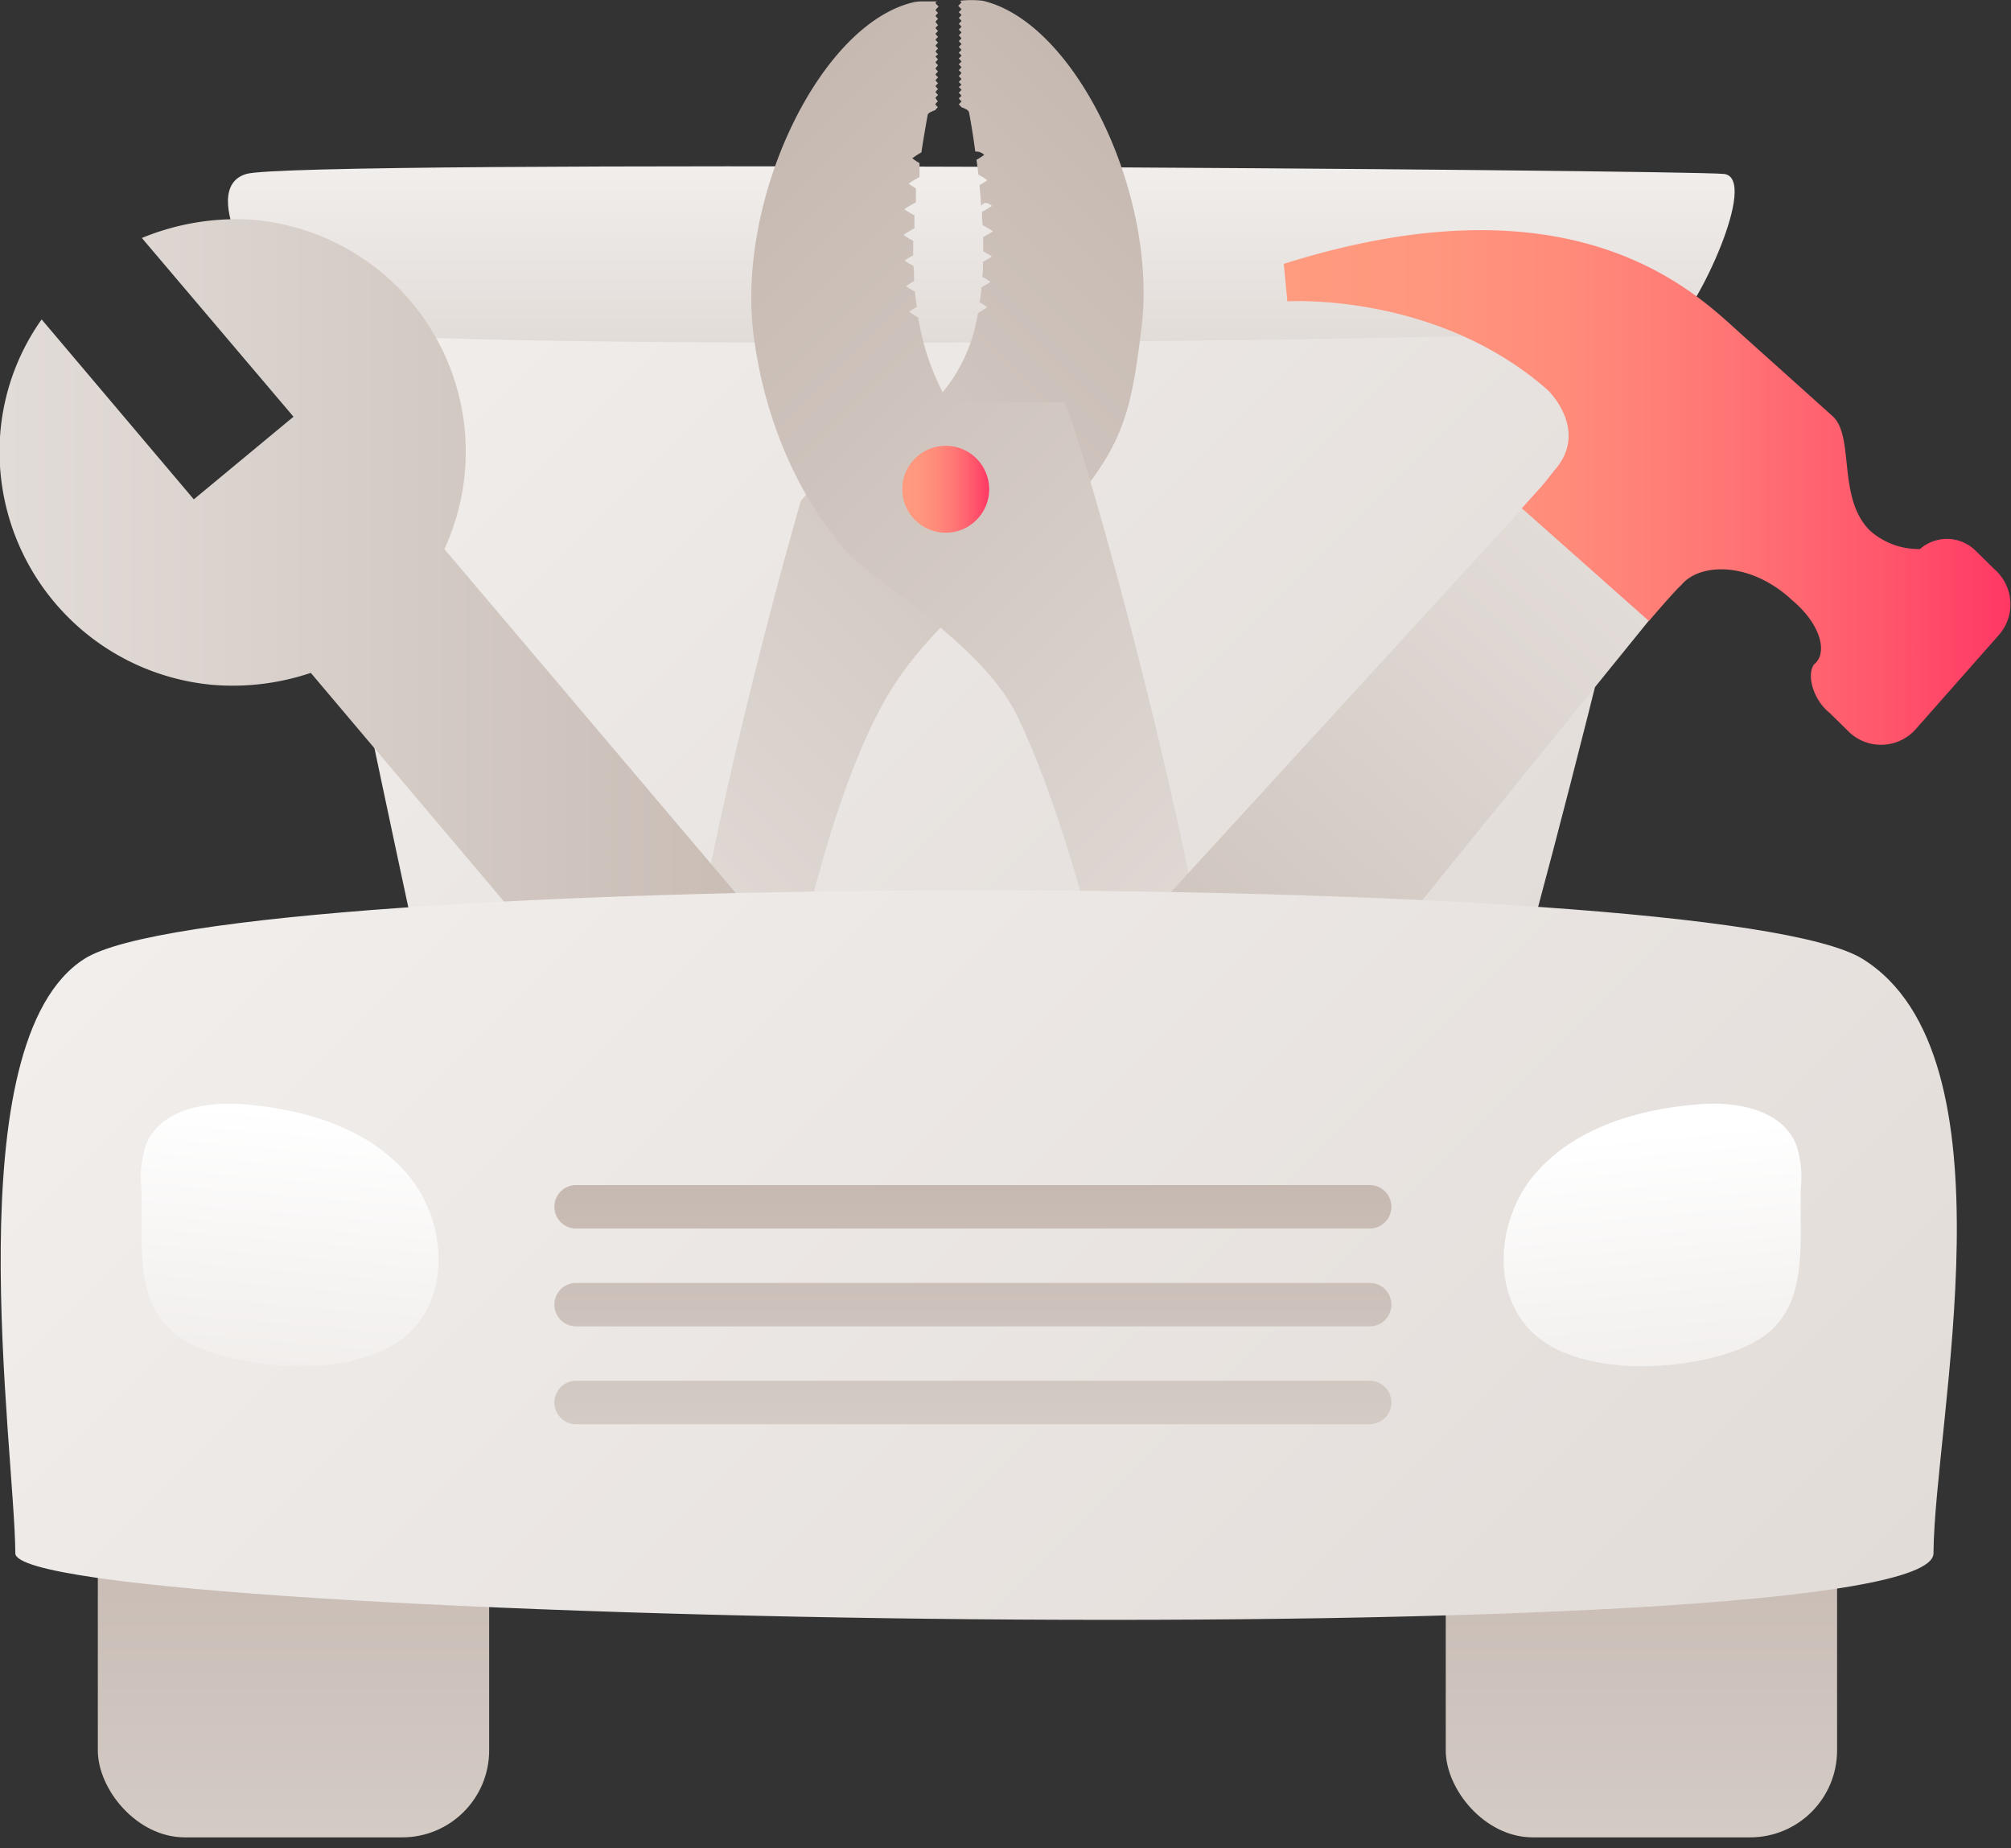 <svg id="Layer_1" data-name="Layer 1" xmlns="http://www.w3.org/2000/svg" xmlns:xlink="http://www.w3.org/1999/xlink" viewBox="0 0 185 170"><rect x="0" y="0" width="185" height="170" fill="#333333" stroke="none"/><defs><style>.cls-1{fill:url(#linear-gradient);}.cls-2{fill:url(#linear-gradient-2);}.cls-3{fill:url(#linear-gradient-3);}.cls-4{fill:#c6b9b1;}.cls-5{fill:url(#linear-gradient-4);}.cls-6{fill:url(#linear-gradient-5);}.cls-7{fill:url(#linear-gradient-6);}.cls-8{fill:url(#linear-gradient-7);}.cls-9{fill:url(#linear-gradient-8);}.cls-10{fill:url(#linear-gradient-9);}.cls-11{fill:url(#linear-gradient-10);}.cls-12{fill:url(#linear-gradient-11);}.cls-13{fill:url(#linear-gradient-12);}.cls-14{fill:url(#linear-gradient-13);}.cls-15{fill:url(#linear-gradient-14);}</style><linearGradient id="linear-gradient" x1="44.77" y1="12.63" x2="134.99" y2="102.85" gradientUnits="userSpaceOnUse"><stop offset="0" stop-color="#f1eeec"/><stop offset="1" stop-color="#e2dcd8"/></linearGradient><linearGradient id="linear-gradient-2" x1="90.27" y1="-6284.82" x2="90.27" y2="-6268.56" gradientTransform="matrix(1, 0, 0, -1, 0, -6253.23)" gradientUnits="userSpaceOnUse"><stop offset="0" stop-color="#e2dcd8"/><stop offset="1" stop-color="#f1eeec"/></linearGradient><linearGradient id="linear-gradient-3" x1="48.07" y1="79.88" x2="110.28" y2="17.66" gradientUnits="userSpaceOnUse"><stop offset="0" stop-color="#e2dcd8"/><stop offset="1" stop-color="#c6b9b1"/></linearGradient><linearGradient id="linear-gradient-4" x1="63.96" y1="17.95" x2="126.9" y2="80.89" gradientUnits="userSpaceOnUse"><stop offset="0" stop-color="#c6b9b1"/><stop offset="1" stop-color="#e2dcd8"/></linearGradient><linearGradient id="linear-gradient-5" x1="83" y1="45" x2="91" y2="45" gradientUnits="userSpaceOnUse"><stop offset="0" stop-color="#ff9b7f"/><stop offset="0.19" stop-color="#ff977e"/><stop offset="0.4" stop-color="#ff8a7a"/><stop offset="0.61" stop-color="#ff7575"/><stop offset="0.82" stop-color="#ff576c"/><stop offset="1" stop-color="#ff3864"/></linearGradient><linearGradient id="linear-gradient-6" x1="0" y1="62.35" x2="76.91" y2="62.35" xlink:href="#linear-gradient-3"/><linearGradient id="linear-gradient-7" x1="2162.92" y1="-893.37" x2="2162.92" y2="-971.47" gradientTransform="translate(-2111.24 -669.32) rotate(41.91)" xlink:href="#linear-gradient-4"/><linearGradient id="linear-gradient-8" x1="118.15" y1="44.84" x2="184.96" y2="44.84" xlink:href="#linear-gradient-5"/><linearGradient id="linear-gradient-9" x1="151" y1="169" x2="151" y2="137" gradientUnits="userSpaceOnUse"><stop offset="0" stop-color="#d4cbc5"/><stop offset="1" stop-color="#c6b9b1"/></linearGradient><linearGradient id="linear-gradient-10" x1="27" x2="27" xlink:href="#linear-gradient-9"/><linearGradient id="linear-gradient-11" x1="33.33" y1="62.33" x2="146.05" y2="175.06" xlink:href="#linear-gradient"/><linearGradient id="linear-gradient-12" x1="-2704.52" y1="-2495.65" x2="-2680.86" y2="-2495.65" gradientTransform="matrix(-0.09, -1, -1, 0.09, -2566.28, -2353.74)" gradientUnits="userSpaceOnUse"><stop offset="0" stop-color="#f1eeec"/><stop offset="1" stop-color="#fff"/></linearGradient><linearGradient id="linear-gradient-13" x1="-2830.61" y1="-3953.1" x2="-2806.95" y2="-3953.1" gradientTransform="translate(4207.86 -2353.74) rotate(-85.06)" xlink:href="#linear-gradient-12"/><linearGradient id="linear-gradient-14" x1="89.5" y1="131" x2="89.5" y2="109" xlink:href="#linear-gradient-9"/></defs><title>icons</title><path class="cls-1" d="M136.52,100.08c1.47-1.32,18.19-66.78,17.49-70-.89-4.16-126.17-.67-126.65,0-1.31,1.82,13.72,69,13.7,70C30.73,100.78,150.48,100.77,136.52,100.08Z"/><path class="cls-2" d="M158.6,16c3.27.4-2.55,12.66-4.59,14s-123.4,2.63-126.65,0S18,17.38,22.66,16,155.33,15.63,158.6,16Z"/><path class="cls-3" d="M90.41.07a9.08,9.08,0,0,0-2.1,0,1,1,0,0,1,.14.15c-.1.13-.2.21-.3.32a3,3,0,0,1,.3.31,2.21,2.21,0,0,1-.25.27,3.13,3.13,0,0,1,.25.26,2.21,2.21,0,0,1-.25.27,2.21,2.21,0,0,1,.25.27,3.32,3.32,0,0,1-.25.27,2.09,2.09,0,0,1,.25.26,2.21,2.21,0,0,1-.25.27,3.13,3.13,0,0,1,.25.26,2.21,2.21,0,0,1-.25.27,2.21,2.21,0,0,1,.25.27,3.13,3.13,0,0,1-.25.26,3.32,3.32,0,0,1,.25.27,3.32,3.32,0,0,1-.25.27,3.13,3.13,0,0,1,.25.26,2.21,2.21,0,0,1-.25.27,2.21,2.21,0,0,1,.25.27,3.13,3.13,0,0,1-.25.26,3.32,3.32,0,0,1,.25.27,3.32,3.32,0,0,1-.25.27,3.13,3.13,0,0,1,.25.26,2.21,2.21,0,0,1-.25.27,2.21,2.21,0,0,1,.25.27A3.13,3.13,0,0,1,88.2,7a2.21,2.21,0,0,1,.25.27,2.09,2.09,0,0,1-.25.26c.08.09.17.17.25.27A3.32,3.32,0,0,1,88.2,8a3.13,3.13,0,0,1,.25.26,2.21,2.21,0,0,1-.25.27,3.32,3.32,0,0,1,.25.27,3.13,3.13,0,0,1-.25.26,3.32,3.32,0,0,1,.25.27,3.32,3.32,0,0,1-.25.27,3.13,3.13,0,0,1,.25.26l0,0c.32.13.66.25.7.5.2,1.08.39,2.21.57,3.58h0a1.08,1.08,0,0,1,.82.3,5.69,5.69,0,0,1-.71.46c.07.45.12.91.18,1.36a7.93,7.93,0,0,1,.82.51,5,5,0,0,1-.71.45c0,.43.09.86.13,1.92h0c.33-.44.66-.27,1,0a7.24,7.24,0,0,1-.91.54c0,.41,0,.83.07,1.24a10.38,10.38,0,0,1,.94.55,9.57,9.57,0,0,1-.9.53c0,.44,0,.88,0,1.32a6,6,0,0,1,.79.48,6.88,6.88,0,0,1-.81.48c0,.47,0,.93-.07,1.39a5.7,5.7,0,0,1,.76.46,9.27,9.27,0,0,1-.84.5c0,.46-.09.92-.16,1.38a5.82,5.82,0,0,1,.7.44,9.18,9.18,0,0,1-.85.54C88.17,40,76.3,42.29,73.66,46.11c-3.34,11.63-8.49,31.75-11,48.37l9.14,1.25C73.85,84.86,77,72.59,81,65.15,86.11,55.48,95.65,51.42,101.22,43c2.6-3.92,3.1-7.35,3.78-12.74C106.55,18,99,2.09,90.41.07Z"/><path class="cls-4" d="M92,39.69a5.23,5.23,0,0,0-3.23,1.13l-.23.18h-1a8.21,8.21,0,0,1,0,8h1l.23.18A5.23,5.23,0,0,0,92,50.31a5.29,5.29,0,0,0,5.22-4.47,4.07,4.07,0,0,0,.09-.84,4.28,4.28,0,0,0-.08-.81A5.3,5.3,0,0,0,92,39.69Z"/><path class="cls-5" d="M76.85,49.42c1.56,3.16,13.23,9.11,16.77,16.51,3.68,7.7,7.2,20,9.28,31l9.24-1.26c-3.76-25-13.48-57.91-14.23-58.66H87.23a22.92,22.92,0,0,1-2.76-7.81,6.31,6.31,0,0,1-.82-.53,5.3,5.3,0,0,1,.69-.44c-.07-.47-.12-.94-.17-1.41a6,6,0,0,1-.82-.5,6.45,6.45,0,0,1,.74-.46c0-.46,0-.94-.06-1.4a8.73,8.73,0,0,1-.81-.49,5.56,5.56,0,0,1,.79-.48c0-.45,0-.9,0-1.35a5.49,5.49,0,0,1-.89-.53,7.74,7.74,0,0,1,1-.6V19.8a7.54,7.54,0,0,1-.93-.55,8.05,8.05,0,0,1,1.07-.63l0-1.29a5.13,5.13,0,0,1-.67-.44,8.4,8.4,0,0,1,1-.6V15a5,5,0,0,1-.66-.44,6.5,6.5,0,0,1,.83-.54h0q.27-1.74.57-3.39c0-.25.39-.37.71-.5l0,0a2.18,2.18,0,0,1,.24-.27,1.59,1.59,0,0,1-.24-.27,2.18,2.18,0,0,1,.24-.27A1.59,1.59,0,0,1,86.06,9a2.18,2.18,0,0,1,.24-.27,1.59,1.59,0,0,1-.24-.27,2.18,2.18,0,0,1,.24-.27,1.59,1.59,0,0,1-.24-.27,3.27,3.27,0,0,1,.24-.27,1.51,1.51,0,0,1-.24-.26,2.32,2.32,0,0,1,.24-.28,1.51,1.51,0,0,1-.24-.26,1.64,1.64,0,0,1,.24-.27,2.1,2.1,0,0,1-.24-.27A2.18,2.18,0,0,1,86.3,6a1.59,1.59,0,0,1-.24-.27,2.18,2.18,0,0,1,.24-.27,1.59,1.59,0,0,1-.24-.27A2.18,2.18,0,0,1,86.3,5a1.59,1.59,0,0,1-.24-.27,2.18,2.18,0,0,1,.24-.27,1.59,1.59,0,0,1-.24-.27,3.27,3.27,0,0,1,.24-.27,1.59,1.59,0,0,1-.24-.27,3.27,3.27,0,0,1,.24-.27,1.28,1.28,0,0,1-.24-.27,2.05,2.05,0,0,1,.24-.26,2.1,2.1,0,0,1-.24-.27,2.18,2.18,0,0,1,.24-.27A1.59,1.59,0,0,1,86.06,2a2.18,2.18,0,0,1,.24-.27,1.59,1.59,0,0,1-.24-.27,2.18,2.18,0,0,1,.24-.27,1.59,1.59,0,0,1-.24-.27A3,3,0,0,1,86.35.6a1.82,1.82,0,0,1-.29-.32c0-.06.08-.1.12-.15-.39,0-.85,0-1.27,0a4.06,4.06,0,0,0-.84.07c-8.67,2-16.32,18.1-14.75,30.56C70.84,42.79,76.85,49.42,76.85,49.42Z"/><circle class="cls-6" cx="87" cy="45" r="4"/><path class="cls-7" d="M19.65,63a22.5,22.5,0,0,0,8.61-1l.33-.11,33.55,39.7a8.57,8.57,0,0,0,5.7,2.9,8.75,8.75,0,0,0,6.15-2,8.39,8.39,0,0,0,.89-11.85l-34-40.14.11-.23A21.41,21.41,0,0,0,23.22,20.21a22.78,22.78,0,0,0-10.17,1.68L27,38.33l-9.17,7.6-14-16.55a21,21,0,0,0-3.8,10.4A21.54,21.54,0,0,0,19.65,63ZM65.38,95.47a2.91,2.91,0,1,1,2.68,3.13A2.9,2.9,0,0,1,65.38,95.47Z"/><path class="cls-8" d="M140.43,46.34l11.42,10.54L106.36,113a5.73,5.73,0,0,1-8.12.44l-6.18-5.69a5.73,5.73,0,0,1-.44-8.12Z"/><path class="cls-9" d="M183.89,58.4l-7.68,8.7a4.27,4.27,0,0,1-6,.33l-1.9-1.86c-1.42-1.13-2.15-3.35-1.45-4.44,1.3-1,.71-3.66-2-5.93-3.81-3.56-8.47-3.45-10.17-1.41-.72.65-3,3.33-3,3.33L140,46.75l1.71-1.9s.42-.47,1.27-1.57c3.27-3.65-.55-7.36-.55-7.36-10.28-9.09-24-8.2-24-8.2l-.33-3.45c27.11-8.55,38.13,2.92,42.09,6.47l8.39,7.53c2.06,1.85.41,7.52,3.43,10.52a6.71,6.71,0,0,0,4.62,1.71,3.75,3.75,0,0,1,5.13.17l1.75,1.72A4.27,4.27,0,0,1,183.89,58.4Z"/><rect class="cls-10" x="133" y="137" width="36" height="32" rx="8" ry="8"/><rect class="cls-11" x="9" y="137" width="36" height="32" rx="8" ry="8"/><path class="cls-12" d="M171.33,88.19c-13.81-8.52-150.56-8.27-163.56,0-12,7.63-6.42,44.91-6.36,54.68,0,6.52,176.41,9.66,176.46,0C177.94,130.83,185.68,97.06,171.33,88.19Z"/><path class="cls-13" d="M165.67,109.23a9.48,9.48,0,0,0-.45-4c-1.4-3.32-5.81-4-9.4-3.62-5.4.49-11,2.21-14.56,6.31s-4.17,11-.2,14.72c4.39,4.08,14.13,3.53,19.33,1.3C166.65,121.3,165.51,115.2,165.67,109.23Z"/><path class="cls-14" d="M13,109.23a9.48,9.48,0,0,1,.45-4c1.39-3.32,5.81-4,9.4-3.62,5.4.49,11,2.21,14.56,6.31s4.17,11,.2,14.72c-4.39,4.08-14.14,3.53-19.33,1.3C12,121.3,13.18,115.2,13,109.23Z"/><path class="cls-15" d="M51,111a2,2,0,0,1,2-2h73a2,2,0,0,1,0,4H53A2,2,0,0,1,51,111Zm75,7H53a2,2,0,0,0,0,4h73a2,2,0,0,0,0-4Zm0,9H53a2,2,0,0,0,0,4h73a2,2,0,0,0,0-4Z"/></svg>